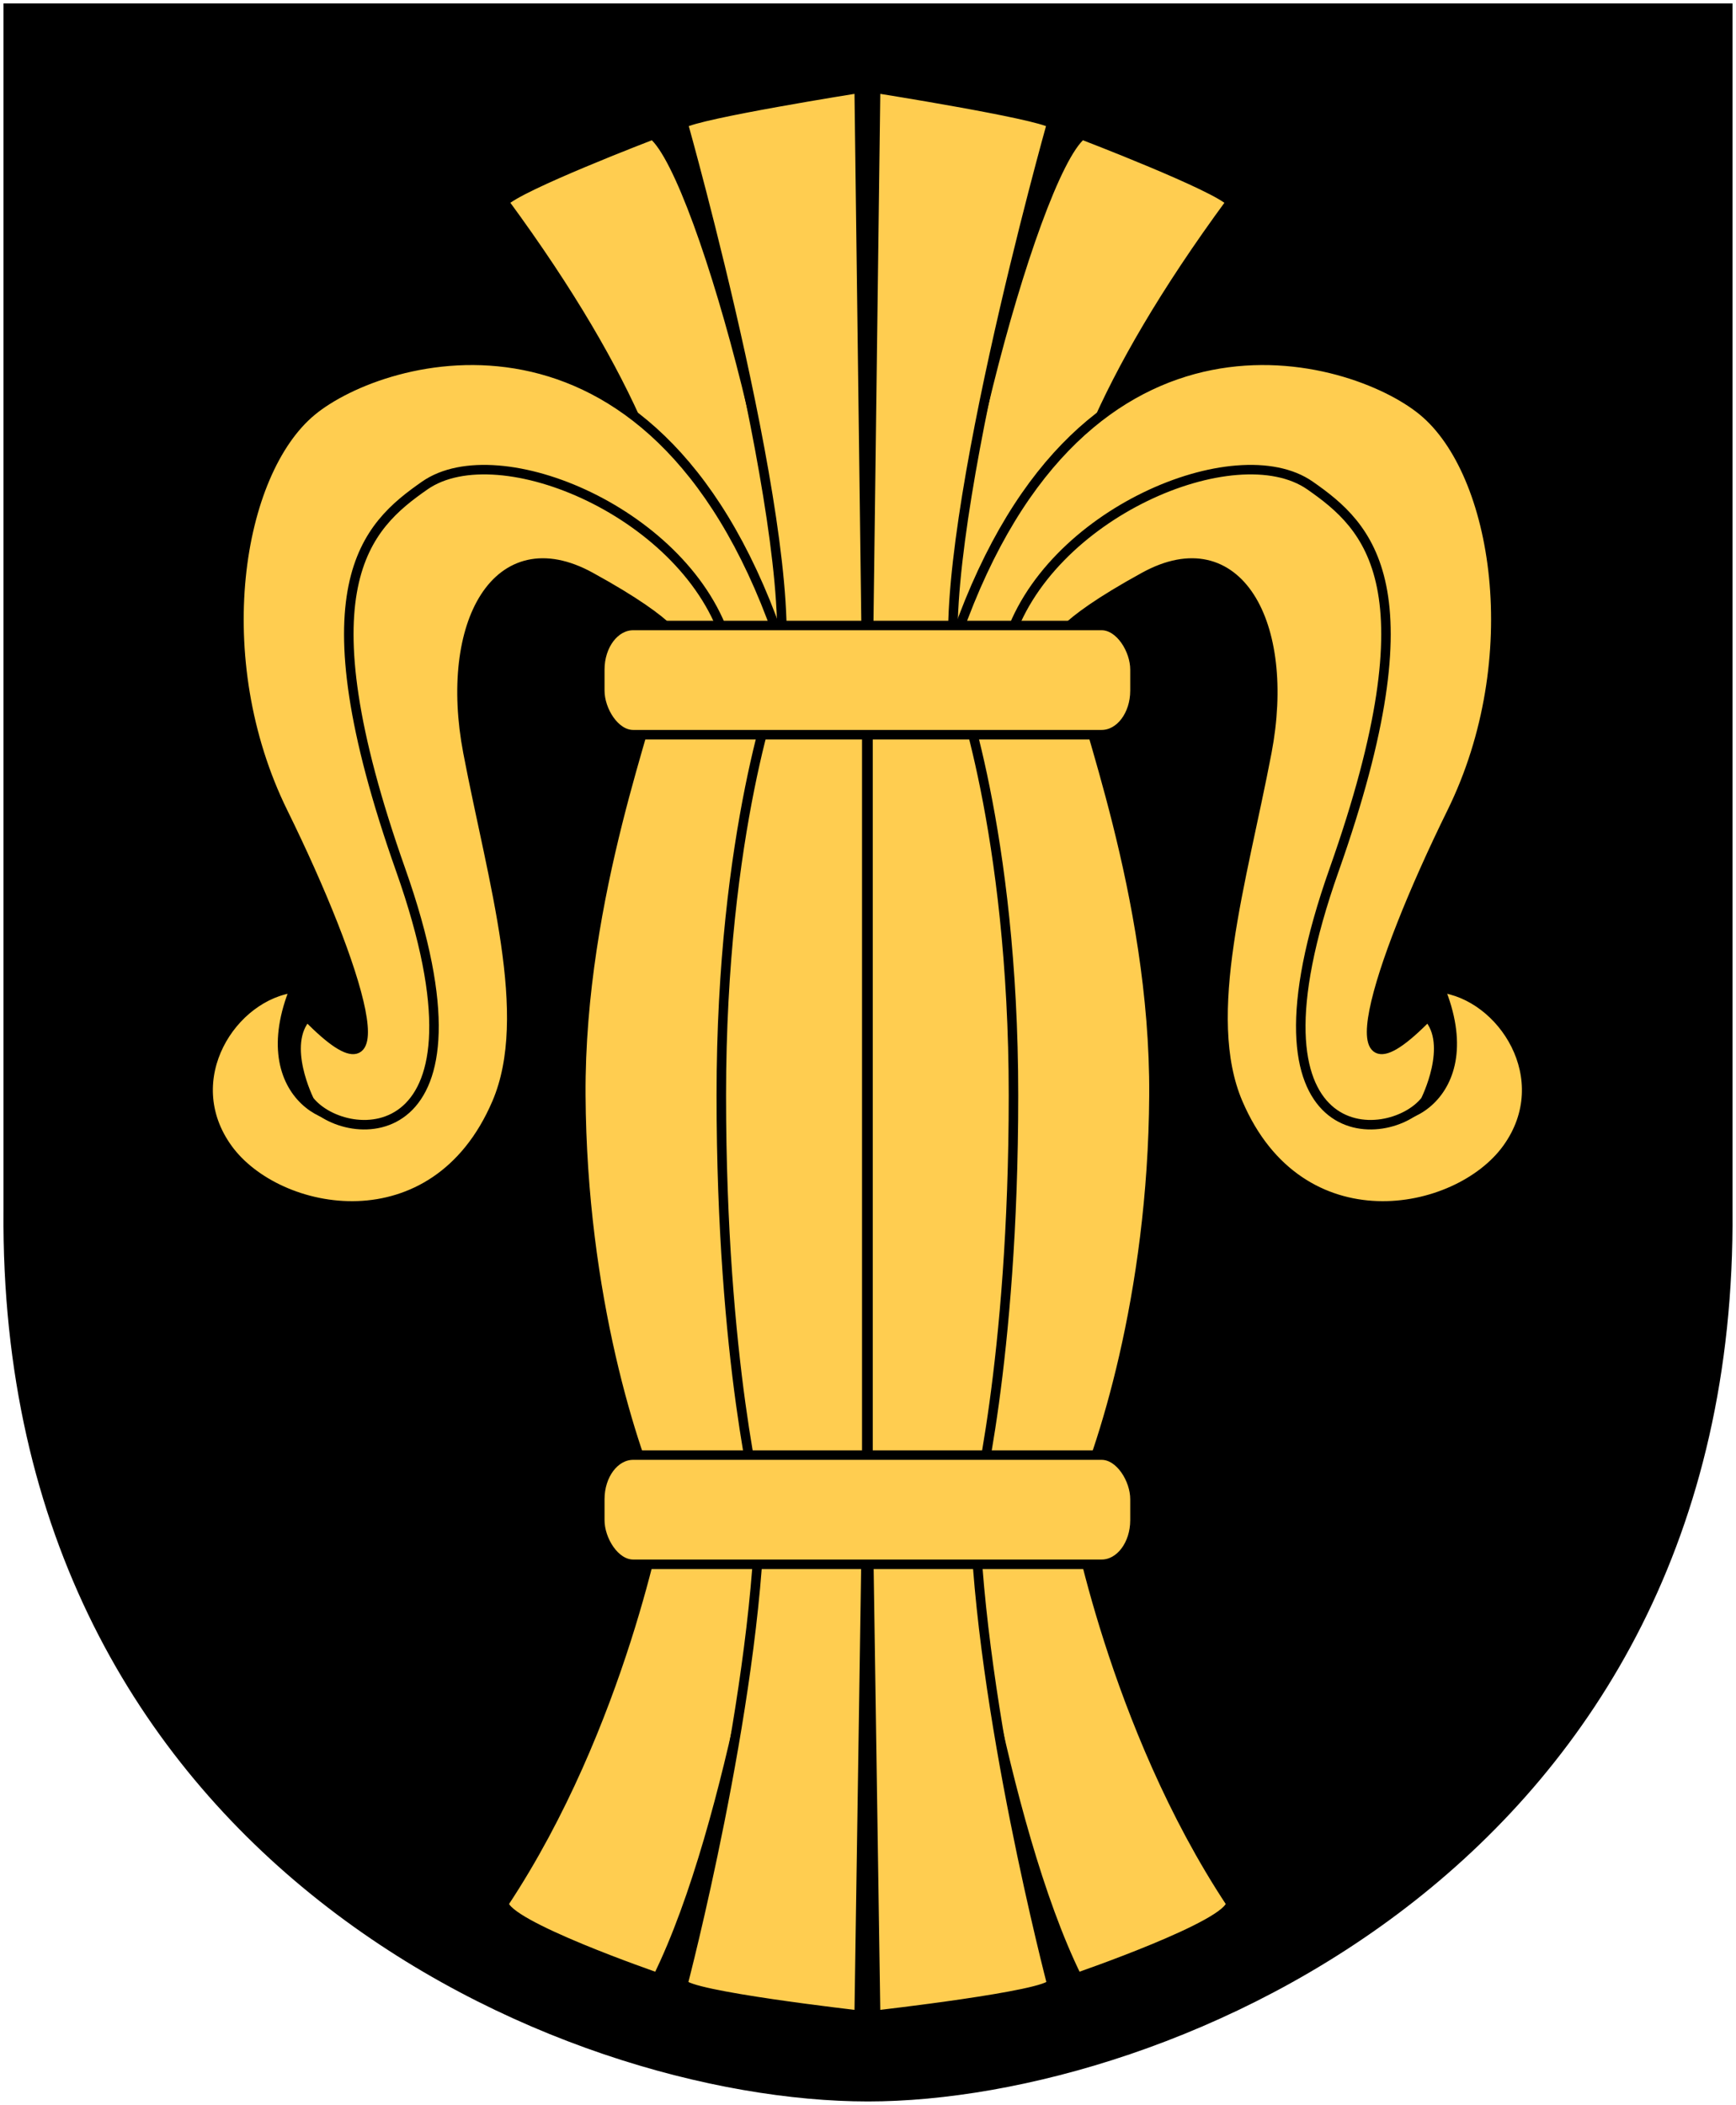 <?xml version="1.0" encoding="UTF-8" standalone="no"?>
<!-- Created with Inkscape (http://www.inkscape.org/) -->
<svg
   xmlns:dc="http://purl.org/dc/elements/1.1/"
   xmlns:cc="http://web.resource.org/cc/"
   xmlns:rdf="http://www.w3.org/1999/02/22-rdf-syntax-ns#"
   xmlns:svg="http://www.w3.org/2000/svg"
   xmlns="http://www.w3.org/2000/svg"
   xmlns:xlink="http://www.w3.org/1999/xlink"
   version="1.0"
   width="251"
   height="304.2"
   id="svg4166">
  <defs
     id="defs4168" />
  <path
     d="M 249.551,1.44 L 1.45,1.44 L 1.45,174.936 C 0.682,268.657 81.739,302.756 125.5,302.756 C 168.494,302.756 250.318,268.657 249.551,174.936 L 249.551,1.44 z "
     style="fill:#000000;stroke:none"
     id="Shield" />
  <g
     transform="matrix(0.687,0,0,0.687,-35.461,-33.697)"
     style="fill:#ffcd50;stroke:#000000;stroke-width:2"
     id="Vase">
    <use
       transform="matrix(-1,0,0,1,468.334,-2.6e-4)"
       id="use5468"
       x="0"
       y="0"
       width="468"
       height="553"
       xlink:href="#g5462" />
    <g
       transform="translate(0.495,0)"
       id="g5462">
      <path
         d="M 188.521,77.401 C 199.135,85.993 221.036,170.398 216.487,193.142 L 214.381,369.028 C 214.381,369.028 205.706,432.205 189.532,465.057 C 189.532,465.057 157.185,453.938 157.185,449.389 C 181.951,411.988 190.038,366.752 190.038,366.752 C 184.478,354.622 173.611,321.896 173.359,279.441 C 173.106,236.986 189.027,198.196 189.027,192.131 C 189.027,192.131 213.575,168.195 157.185,91.553 C 160.098,88.281 188.521,77.401 188.521,77.401 z "
         id="path2781" />
      <path
         d="M 231.944,67.622 C 231.944,67.622 233.544,191.758 233.544,191.758 C 233.544,191.758 233.544,366.433 233.544,366.433 C 233.544,366.433 231.944,472.968 231.944,472.968 C 231.944,472.968 195.398,468.826 194.892,466.299 C 194.892,466.299 210.066,408.327 211.077,366.882 C 211.077,366.882 202.926,335.81 202.926,279.466 C 202.926,223.627 214.9,192.049 214.9,192.049 C 220.46,165.767 194.892,75.033 194.892,75.033 C 197.925,73.011 231.944,67.622 231.944,67.622 z "
         id="path2779" />
      <path
         d="M 209.749,183.033 C 199.135,145.632 150.868,133.25 134.441,145.632 C 118.015,158.015 113.34,193.774 129.387,232.059 C 145.36,270.167 134.82,275.904 128.882,282.095 C 122.943,288.287 103.611,280.074 113.214,256.825 C 100.073,258.341 88.448,276.03 99.062,290.688 C 109.505,305.108 142.622,311.528 155.669,281.085 C 163.561,262.67 154.803,234.557 149.604,207.293 C 144.423,180.127 155.795,159.658 175.38,170.398 C 194.578,180.926 194.081,184.55 194.081,184.55 L 209.749,183.033 z "
         id="path5460" />
      <path
         d="M 214.803,182.528 C 188.016,106.715 131.878,123.043 116.752,135.524 C 101.016,148.507 94.766,187.582 110.687,219.929 C 126.808,252.683 136.463,284.117 115.741,262.89 C 110.276,268.813 116.246,280.579 116.246,280.579 C 123.828,290.182 156.618,291.92 135.452,232.059 C 114.342,172.355 128.202,159.778 140.506,151.192 C 156.14,140.282 196.103,157.257 204.189,184.55 L 214.803,182.528 z "
         id="path5458" />
    </g>
    <rect
       width="112.637"
       height="22.972"
       rx="7.021"
       ry="9.276"
       x="177.848"
       y="355.144"
       id="rect4553" />
    <rect
       width="112.637"
       height="22.972"
       rx="7.021"
       ry="9.276"
       x="177.848"
       y="180.63"
       id="rect2777" />
  </g>
  <path
     d="M 249.551,1.44 L 1.45,1.44 L 1.45,174.936 C 0.682,268.657 81.739,302.756 125.5,302.756 C 168.494,302.756 250.318,268.657 249.551,174.936 L 249.551,1.44 z "
     style="fill:none;fill-opacity:0;stroke:#000000;stroke-width:1.888;stroke-linecap:round"
     id="Frame" />
</svg>
